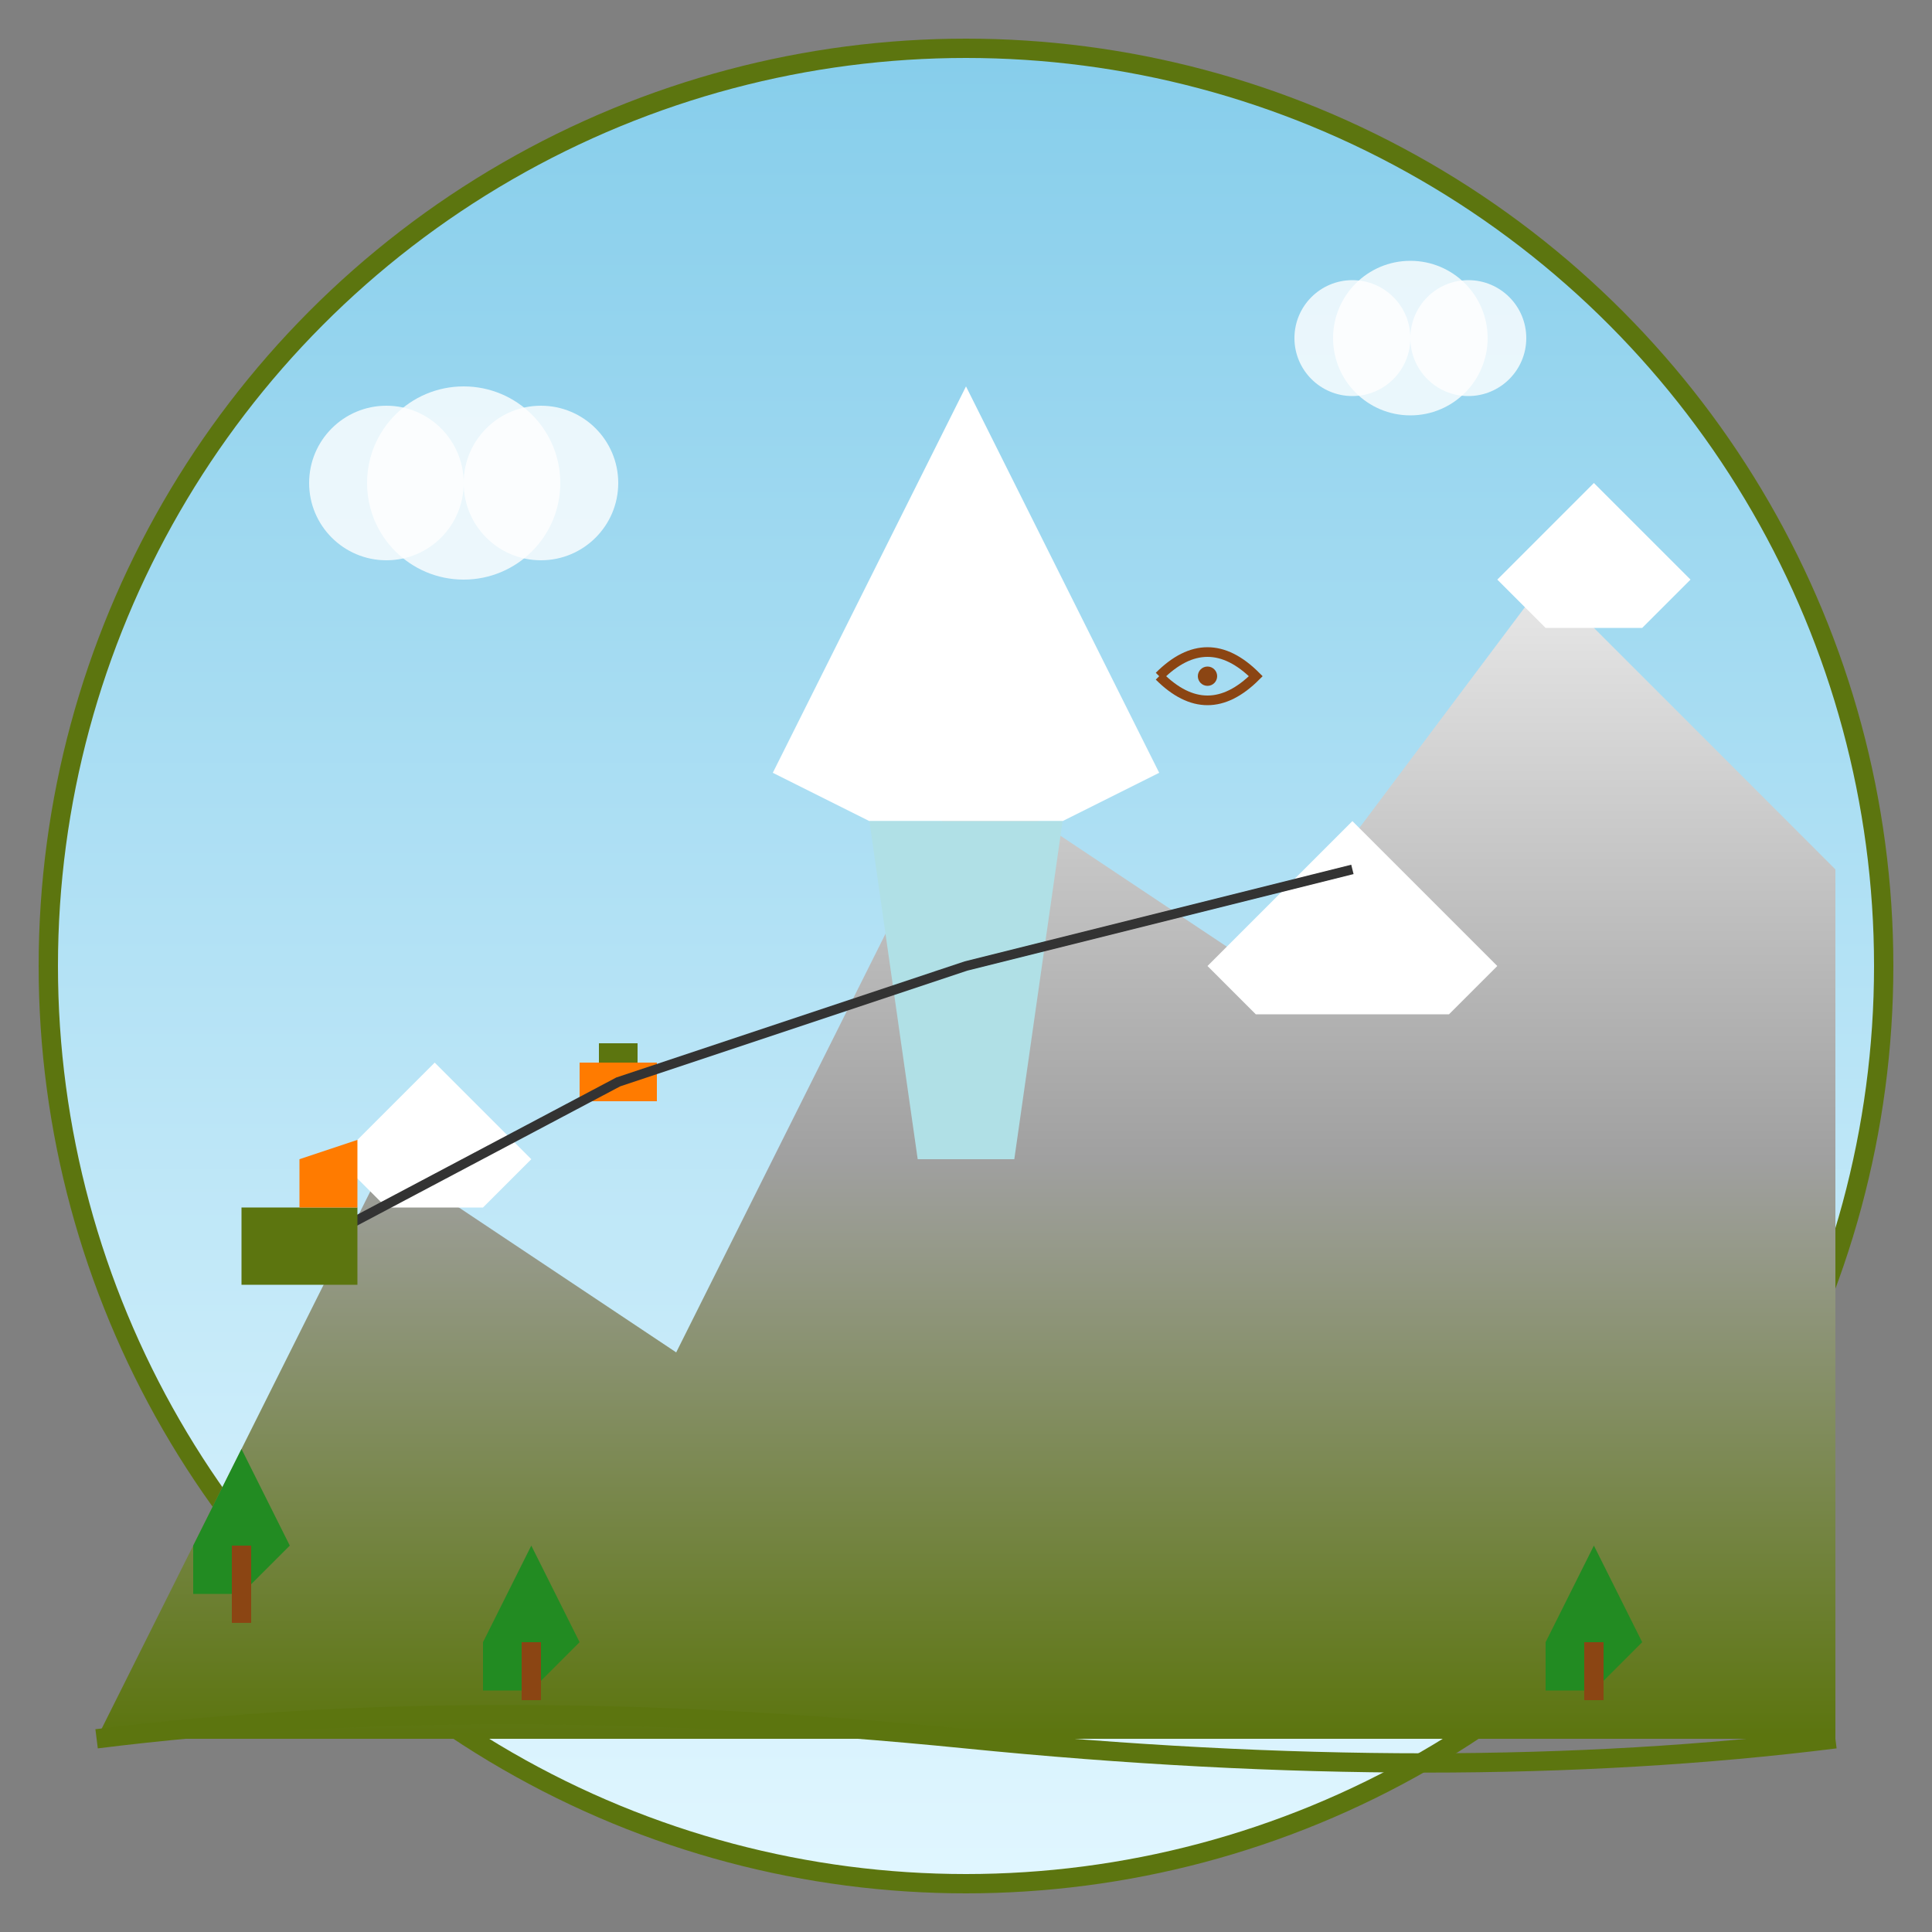 <svg width="200" height="200" viewBox="0 0 200 200" fill="none" xmlns="http://www.w3.org/2000/svg">
  <rect x="0" y="0" width="200" height="200" fill="#808080" stroke="none"/>
  <defs>
    <linearGradient id="mountainGradient" x1="0%" y1="0%" x2="0%" y2="100%">
      <stop offset="0%" stop-color="#E8E8E8"/>
      <stop offset="50%" stop-color="#A0A0A0"/>
      <stop offset="100%" stop-color="#5c750f"/>
    </linearGradient>
    <linearGradient id="skyGradient" x1="0%" y1="0%" x2="0%" y2="100%">
      <stop offset="0%" stop-color="#87CEEB"/>
      <stop offset="100%" stop-color="#E0F6FF"/>
    </linearGradient>
  </defs>
  
  <!-- Background -->
  <circle cx="100" cy="100" r="95" fill="url(#skyGradient)" stroke="#5c750f" stroke-width="2"/>
  
  <!-- Mountain ranges -->
  <path d="M10 180L40 120L70 140L100 80L130 100L160 60L190 90L190 180Z" fill="url(#mountainGradient)"/>
  
  <!-- Mont Blanc peak -->
  <path d="M80 80L100 40L120 80L110 85L90 85Z" fill="#FFFFFF"/>
  
  <!-- Snow caps -->
  <path d="M35 120L45 110L55 120L50 125L40 125Z" fill="#FFFFFF"/>
  <path d="M125 100L140 85L155 100L150 105L130 105Z" fill="#FFFFFF"/>
  <path d="M155 60L165 50L175 60L170 65L160 65Z" fill="#FFFFFF"/>
  
  <!-- Glacier -->
  <path d="M90 85L110 85L105 120L95 120Z" fill="#B0E0E6"/>
  
  <!-- Cable car -->
  <rect x="60" y="110" width="8" height="4" fill="#ff7b00"/>
  <rect x="62" y="108" width="4" height="2" fill="#5c750f"/>
  <path d="M30 130L64 112L100 100L140 90" stroke="#333" stroke-width="1" fill="none"/>
  
  <!-- Cable car station -->
  <rect x="25" y="125" width="12" height="8" fill="#5c750f"/>
  <path d="M31 125L31 120L37 118L37 125" fill="#ff7b00"/>
  
  <!-- Trees -->
  <path d="M20 160L25 150L30 160L25 165L20 165Z" fill="#228B22"/>
  <rect x="24" y="160" width="2" height="8" fill="#8B4513"/>
  
  <path d="M50 170L55 160L60 170L55 175L50 175Z" fill="#228B22"/>
  <rect x="54" y="170" width="2" height="6" fill="#8B4513"/>
  
  <path d="M160 170L165 160L170 170L165 175L160 175Z" fill="#228B22"/>
  <rect x="164" y="170" width="2" height="6" fill="#8B4513"/>
  
  <!-- Clouds -->
  <circle cx="40" cy="50" r="8" fill="rgba(255,255,255,0.8)"/>
  <circle cx="48" cy="50" r="10" fill="rgba(255,255,255,0.8)"/>
  <circle cx="56" cy="50" r="8" fill="rgba(255,255,255,0.8)"/>
  
  <circle cx="140" cy="35" r="6" fill="rgba(255,255,255,0.8)"/>
  <circle cx="146" cy="35" r="8" fill="rgba(255,255,255,0.8)"/>
  <circle cx="152" cy="35" r="6" fill="rgba(255,255,255,0.8)"/>
  
  <!-- Eagle -->
  <path d="M120 70Q125 65 130 70Q125 75 120 70" stroke="#8B4513" stroke-width="1" fill="none"/>
  <circle cx="125" cy="70" r="1" fill="#8B4513"/>
  
  <!-- Ground/Valley -->
  <path d="M10 180Q50 175 100 180T190 180" stroke="#5c750f" stroke-width="2" fill="none"/>
</svg>
